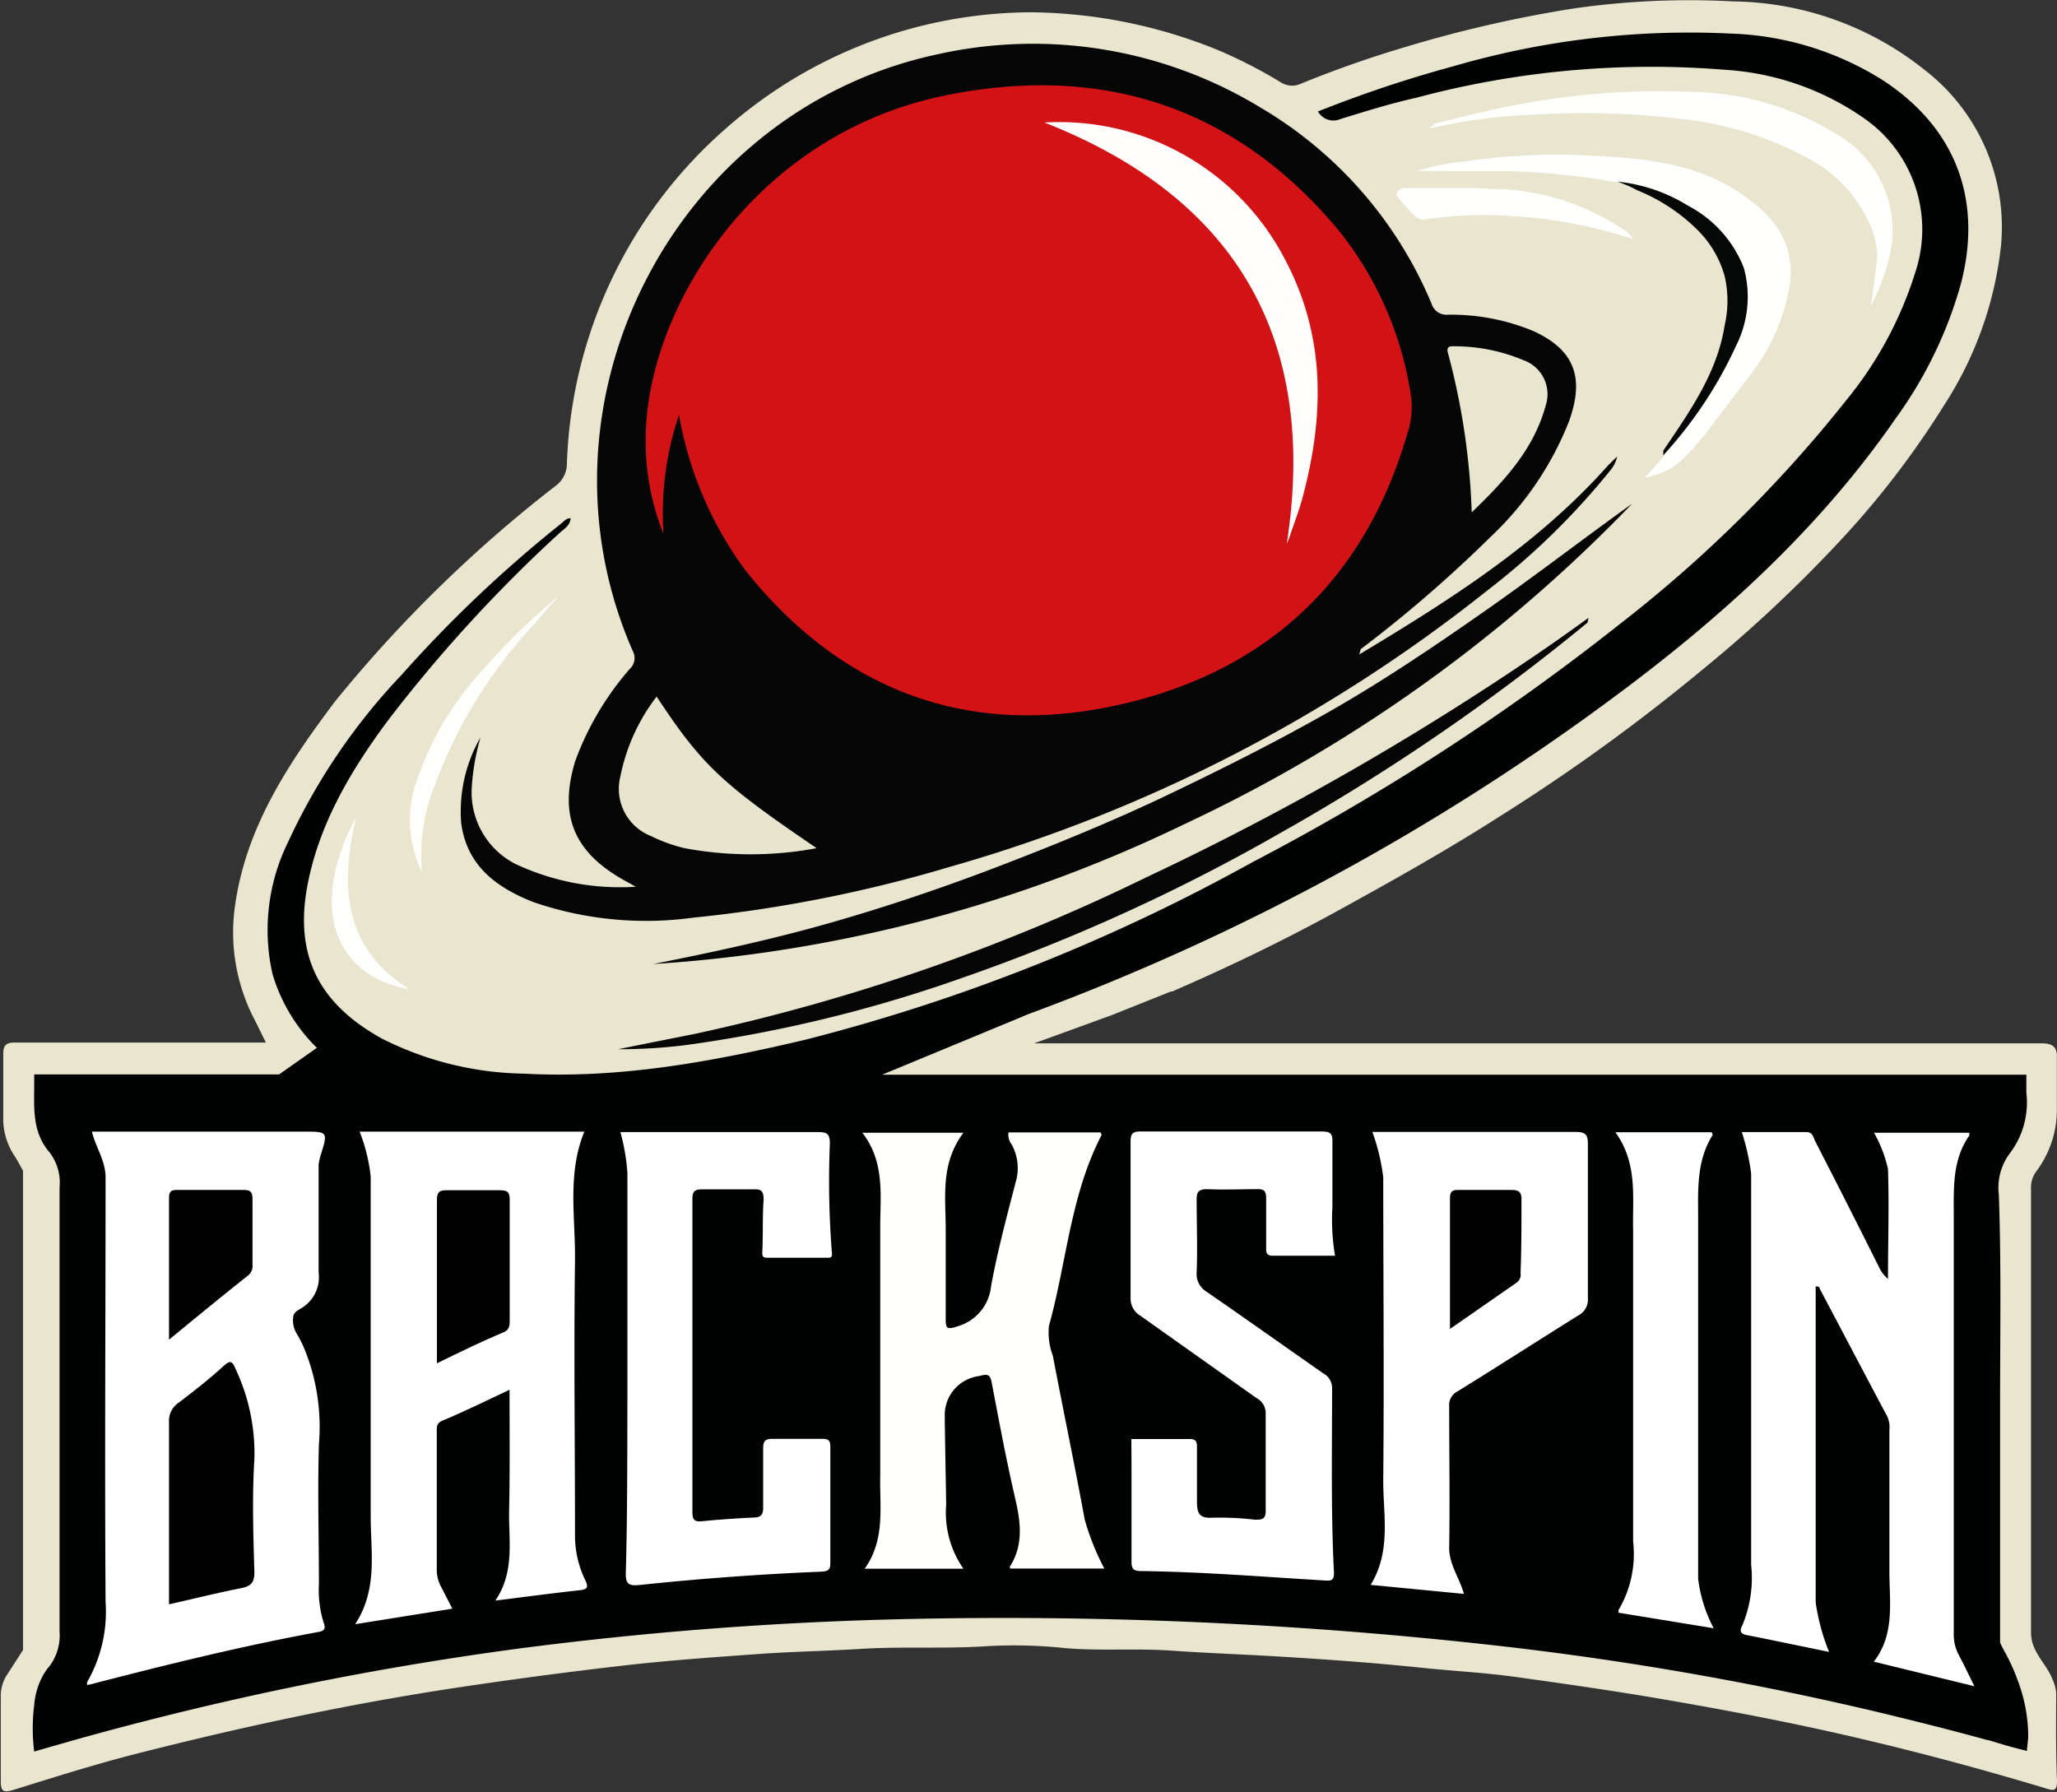 <svg id="Layer_1" data-name="Layer 1" xmlns="http://www.w3.org/2000/svg" viewBox="0 0 132.29 115.25"><rect x="0" y="0" width="132.29" height="115.25" fill="#333333" stroke="none"/><defs><style>.cls-1{fill:#e9e5ce;}.cls-2{fill:#010202;}.cls-3{fill:#fff;}.cls-4{fill:#050605;}.cls-5{fill:#040504;}.cls-6{fill:#fffffe;}.cls-7{fill:#fefefc;}.cls-8{fill:#fefefd;}.cls-9{fill:#d31216;}.cls-10{fill:#e7e5ce;}.cls-11{fill:#e8e6cf;}.cls-12{fill:#010101;}.cls-13{fill:#020202;}.cls-14{fill:#020203;}.cls-15{fill:#fffefd;}.cls-16{fill:none;}.cls-17{fill:#060707;}</style></defs><title>BACK_SPIN_LOGO_SVG</title><path class="cls-1" d="M363.73,472.21a2.69,2.69,0,0,0-.25-.91c-.39-1-1.38-1.74-1.37-3q0-14.24,0-28.47a1.77,1.77,0,0,1,.32-1.15,6.57,6.57,0,0,0,1.34-4h0l0-3.56c-.05-.51-.33-.7-1-.7-7.66,0-15.32,0-23,0H298l4.54-1.65.44-.16h0l3.23-1.29.57-.23.09,0c3.5-1.52,6.94-3.17,10.3-5,3.64-2,7.23-4,10.7-6.22a122.22,122.22,0,0,0,13.07-9.45,88.91,88.91,0,0,0,9.27-8.73,56.79,56.79,0,0,0,6.29-8.28,23.51,23.51,0,0,0,3.68-10.3,12.77,12.77,0,0,0-4.92-11.3,20.12,20.12,0,0,0-12.33-4.4,51.84,51.84,0,0,0-10.33.47,80.9,80.9,0,0,0-10.65,2.44,70.81,70.81,0,0,0-6.74,2.36,1.37,1.37,0,0,1-1.39-.09,31,31,0,0,0-4-2.05,32.59,32.59,0,0,0-12-2.43,29.84,29.84,0,0,0-19.61,7.44,29.94,29.94,0,0,0-10.26,21.56,1.79,1.79,0,0,1-.77,1.49A86.2,86.2,0,0,0,253,408.48c-3,4-5.75,8.12-6.42,13.27a12.13,12.13,0,0,0,1.35,7.28v0l.66,1.34,0,0h-1.16q-7.51,0-15,0c-.62,0-.74.25-.73.8,0,1.44,0,2.88,0,4.32a4.37,4.37,0,0,0,.77,2.24c.18.29.34.59.5.89h0q0,15.4,0,30.82l-1,1.55h0a2.46,2.46,0,0,0-.43,1.35c0,1.84,0,3.68,0,5.52,0,.69.18.77.83.57,2.58-.8,5.16-1.62,7.78-2.29,6.61-1.69,13.26-3.12,20-4.17q5.75-.88,11.51-1.54c2.8-.32,5.61-.52,8.43-.72,2.23-.17,4.47-.2,6.7-.34,2.69-.17,5.38,0,8.07-.17a30.48,30.48,0,0,1,5.05.11c2.34.21,4.72,0,7.08.18,2.2.15,4.41.23,6.62.36,3.14.19,6.28.41,9.41.74,1.93.2,3.87.3,5.78.56,3.05.42,6.1.86,9.14,1.37,4.45.76,8.89,1.6,13.29,2.64,4,.94,7.92,2,11.84,3.18.5.16.72.17.71-.48C363.7,476,363.72,474.11,363.73,472.21Z" transform="translate(-231.49 -363.32)"/><path class="cls-2" d="M361.21,471.28c-.46-1.29-1.09-2.16-1.09-2.37,0-5.09,0-10.18,0-15.27,0-4.49.08-9-.08-13.48a3.68,3.68,0,0,1,.71-2.67,5.4,5.4,0,0,0,1.06-3.89s0-.26,0-.64c0-.22,0-.4,0-.52H288.22l8.74-3.62.62-.26a150.91,150.91,0,0,0,37.63-20.35c6.92-5.12,13.26-10.84,18.21-18a27.16,27.16,0,0,0,4.16-8.57c1.34-5,.06-9.85-5-13.16a19.53,19.53,0,0,0-9.76-3A54.33,54.33,0,0,0,325,367.57a80.15,80.15,0,0,0-8.75,2.92,1.14,1.14,0,0,0,1.46.48c1.61-.49,3.22-1,4.85-1.36a58.55,58.55,0,0,1,19.9-1.8,17.46,17.46,0,0,1,8.93,3.13,8.7,8.7,0,0,1,3.38,9.56,24.51,24.51,0,0,1-4.55,8.57,85.29,85.29,0,0,1-14.51,14.35A149.13,149.13,0,0,1,312,418.79a120.47,120.47,0,0,1-28.64,11.38c-6,1.42-12,2.54-18.2,2.2a20.88,20.88,0,0,1-9.1-2.25c-4-2.21-5.59-5.25-4.84-9.62.7-4,2.73-7.47,5.12-10.71a93,93,0,0,1,11.08-12.14c.29-.28.73-.49.77-1-.31,0-.45.22-.62.35a82.65,82.65,0,0,0-10.25,9.72,39.75,39.75,0,0,0-7.3,10.75,12.81,12.81,0,0,0-1,8.51,11.07,11.07,0,0,0,2.62,4.5l.23.23-2.43,1.71h-2.23c-3.87,0-7.74,0-11.6,0h-1.92c0,.11,0,.28,0,.48v.12c0,1.55-.15,3.11,1,4.43a3.2,3.2,0,0,1,.63,2.24q0,14.28,0,28.55a3.3,3.3,0,0,1-.64,2.23,3.48,3.48,0,0,0-.46.67,4.72,4.72,0,0,0-.53,1.83,12.09,12.09,0,0,0,0,3l1-.29,1.86-.53a208.15,208.15,0,0,1,28.42-5.82,232.14,232.14,0,0,1,24.28-1.87,283.15,283.15,0,0,1,38.62,1.71,206.5,206.5,0,0,1,24.3,4.24c2.37.57,4.74,1.16,7.09,1.81.15,0,.9.28,1.92.54l.67.17c0-.22.06-.53.08-.91A10.25,10.25,0,0,0,361.21,471.28Z" transform="translate(-231.49 -363.32)"/><path class="cls-3" d="M252,465.2c0-3-.09-6,0-9a13.29,13.29,0,0,0-1-6.29c-.06-.13-.12-.26-.19-.39s-.18-.33-.22-.4a1.61,1.61,0,0,1-.22-1.22c.07-.15.11-.21.44-.41a2.32,2.32,0,0,0,1.17-2.34h0v-6.94a4.49,4.49,0,0,1,.13-.59c.48-1.52.47-1.52-1.1-1.52H237.4c.24,1,.88,1.86.88,2.95,0,9.1-.06,18.2,0,27.29a9.09,9.09,0,0,1-1.19,5.17s0,.09,0,.15.12,0,.17,0c4.87-1.26,9.75-2.47,14.7-3.38.39-.07.49-.21.35-.58A7.07,7.07,0,0,1,252,465.2Z" transform="translate(-231.49 -363.32)"/><path class="cls-4" d="M334.91,393.25h0c-4.53,5.1-10.2,8.67-16,12.16l.09-.34a83.82,83.82,0,0,0,8.33-7.2,20.51,20.51,0,0,0,5.08-7.49c.86-2.44.64-4.43-2.31-5.77a13.78,13.78,0,0,0-5.48-1.05,1,1,0,0,1-1.06-.7,26.48,26.48,0,0,0-11.05-12.65,28.15,28.15,0,0,0-20.67-3.41c-17,3.59-26.64,22.44-19.66,38.38a.94.94,0,0,1-.18,1.15,18.91,18.91,0,0,0-3.51,5.92c-1,3.27-.27,5.64,2.79,7.48.36.22.73.41,1.1.62a15.8,15.8,0,0,1-7.77-1.48,5.17,5.17,0,0,1-2.78-4.91,14.7,14.7,0,0,1,.56-3.21,9.53,9.53,0,0,0-1.24,5.49c.35,2.76,2.28,4.17,4.65,5.1a22.33,22.33,0,0,0,10.26,1,88.86,88.86,0,0,0,16.45-3.25,98.93,98.93,0,0,0,34.64-17.8,46.5,46.5,0,0,0,8-7.84,3.08,3.08,0,0,0,.2-.34,1.93,1.93,0,0,0,.14-.43Z" transform="translate(-231.49 -363.32)"/><path class="cls-5" d="M336.45,395.72a96.88,96.88,0,0,1-28.78,20.6,91.68,91.68,0,0,1-34.16,9c3.78-.75,7.54-1.56,11.24-2.61s7.51-2.34,11.17-3.75,7.25-2.88,10.76-4.56,7-3.43,10.4-5.37,6.68-4.16,9.9-6.41S333.26,398,336.45,395.72Z" transform="translate(-231.49 -363.32)"/><path class="cls-4" d="M333.59,403.36a136.41,136.41,0,0,1-19.79,13.55,120.73,120.73,0,0,1-20.37,9.28,89.56,89.56,0,0,1-17.88,4.35,34.28,34.28,0,0,1-4.31.26c1.68-.34,3.35-.67,5-1a127.56,127.56,0,0,0,29-10.07,182.71,182.71,0,0,0,25.38-14.53c.95-.65,1.89-1.32,2.83-2l.2-.14Z" transform="translate(-231.49 -363.32)"/><path class="cls-6" d="M323.75,371.29c.76-.21,1.86-.49,3.19-.78a48.89,48.89,0,0,1,13.44-1.28,18.35,18.35,0,0,1,9.9,3.15,7.17,7.17,0,0,1,2.64,7.79,14.8,14.8,0,0,1-1.09,2.79c0-.3.1-.75.17-1.3.2-1.53.21-1.7.21-1.84a5.12,5.12,0,0,0-.62-2.39,8.94,8.94,0,0,0-3.22-3.59,21.88,21.88,0,0,0-8.59-2.85,52.68,52.68,0,0,0-9.56-.3,34.44,34.44,0,0,0-6.21.77l-.6.13Z" transform="translate(-231.49 -363.32)"/><path class="cls-7" d="M258.63,419.42a7.59,7.59,0,0,1-.3-6,19.79,19.79,0,0,1,4.08-6.88,42.73,42.73,0,0,1,4.95-4.84c-.5.59-1,1.18-1.5,1.75a30.81,30.81,0,0,0-6.42,10.41A12.16,12.16,0,0,0,258.63,419.42Z" transform="translate(-231.49 -363.32)"/><path class="cls-8" d="M257.82,426.94c-3.51-.58-5.47-3.2-4.9-6.87a11.94,11.94,0,0,1,1.45-4.12C253.39,420.28,253.52,424.24,257.82,426.94Z" transform="translate(-231.49 -363.32)"/><path class="cls-3" d="M349.12,469.56c-1.82-.37-3.55-.74-5.29-1.08-.41-.08-.48-.27-.29-.62a7.88,7.88,0,0,0,.57-3.9q0-12.58,0-25.17a15.08,15.08,0,0,0-.6-2.66h4.16c.41,0,.44.35.56.59q2.06,4,4.09,8.07a2.21,2.21,0,0,0,.59.78c0-2.35.08-4.71,0-7.06a8.32,8.32,0,0,0-.9-2.34h6.13c0,.07,0,.14,0,.18-1.09,1.56-1,3.34-1,5.12,0,9,0,18,0,26.94a2.76,2.76,0,0,0,.33,1.36c.33.62.63,1.26,1,2L352,470.19c1.37-1.78,1-3.84,1-5.83,0-3,0-6.05,0-9.07a1.69,1.69,0,0,0-.13-.86c-1.46-2.74-2.9-5.49-4.35-8.23,0-.08-.06-.16-.26-.14v.67c0,6.55,0,13.1,0,19.65A13.54,13.54,0,0,0,349.12,469.56Z" transform="translate(-231.49 -363.32)"/><path class="cls-3" d="M264.26,452.7c-1.56.74-2.94,1.41-4.34,2-.37.16-.34.42-.34.71,0,3,0,5.93,0,8.89a2.28,2.28,0,0,0,.29,1.1l.71,1.38-6.25,1c1.47-2.25,1-4.62,1-6.93,0-7.29,0-14.58,0-21.87a11.34,11.34,0,0,0-.71-2.88h14.45c-1.11,2.71-.57,5.51-.6,8.27-.08,5.93,0,11.86,0,17.79a6.56,6.56,0,0,0,.67,2.81c.17.37.18.57-.33.62-1.76.19-3.52.43-5.46.67,1.24-1.84.86-3.8.88-5.7C264.29,458.05,264.26,455.47,264.26,452.7Z" transform="translate(-231.49 -363.32)"/><path class="cls-6" d="M302.51,464.2h-6.05c0-.06-.07-.13,0-.16.91-1.46.64-3,.28-4.52-.55-2.39-1-4.81-1.46-7.22-.1-.53-.19-.66-.83-.48a2.53,2.53,0,0,0-2.2,2.62v.34l.09,5.25v.07a6.3,6.3,0,0,0,1.11,4.11H287.1c1.35-1.9.95-4,1-6.06,0-5.31,0-10.61,0-15.91,0-2.06.31-4.17-1.15-6.07h6.5c-1.49,2-1.14,4.1-1.14,6.18,0,1.9,0,3.8,0,5.69,0,.67,0,.85.8.57a3,3,0,0,0,2.12-2.58c.41-2.24,1-4.44,1.57-6.64a3.16,3.16,0,0,0-.25-2.47,1,1,0,0,1-.2-.77h5.93c0,.07.07.14.05.18-2,3.85-2.24,8.18-3.38,12.26a4.22,4.22,0,0,0,.25,1.92c.67,3.52,1.4,7,2.05,10.54A16.23,16.23,0,0,0,302.51,464.2Z" transform="translate(-231.49 -363.32)"/><path class="cls-3" d="M304.25,455.87c1.2,0,2.47,0,3.74,0,.42,0,.48.17.48.52,0,1.16,0,2.32,0,3.47,0,.75.11,1.12,1,1.07a19.48,19.48,0,0,1,2.75.13c.47,0,.68-.05.67-.6,0-2.08,0-4.15,0-6.23a1.1,1.1,0,0,0-.6-1c-2.48-1.76-5-3.54-7.46-5.29a1.28,1.28,0,0,1-.63-1.15c0-3.35,0-6.7,0-10.05,0-.5.13-.65.64-.65,3.89,0,7.77,0,11.65,0,.55,0,.71.13.69.68,0,1.4,0,2.79,0,4.18a13.77,13.77,0,0,0,.17,3.13c-1.37,0-2.7,0-4,0-.46,0-.43-.26-.43-.57,0-1,0-2.08,0-3.12,0-.46-.13-.61-.6-.59-1.06,0-2.13.05-3.2,0-.59,0-.68.22-.67.73,0,1.54.06,3.08,0,4.62a1.33,1.33,0,0,0,.64,1.25c2.51,1.73,5,3.5,7.49,5.24a1.08,1.08,0,0,1,.58,1c0,3.94-.08,7.89.12,11.83,0,.44-.11.53-.55.5-4-.24-7.92-.56-11.9-.61-.51,0-.57-.22-.57-.64,0-2,0-4.09,0-6.13Z" transform="translate(-231.49 -363.32)"/><path class="cls-3" d="M271.39,436.13h7.68c1.69,0,3.38,0,5.07,0,.6,0,.72.18.72.75a58.54,58.54,0,0,0,.13,7c.05.35-.12.33-.33.33-1.28,0-2.55,0-3.82,0-.36,0-.33-.17-.32-.45.05-1.09,0-2.19.08-3.28,0-.48-.09-.69-.62-.67-1.1,0-2.2,0-3.29,0-.48,0-.68.09-.67.63q0,10,0,20.1c0,.41.05.67.57.62,1.12-.11,2.25-.19,3.37-.24.51,0,.63-.24.61-.72,0-1.24,0-2.49,0-3.73,0-.47.14-.62.6-.61q1.6,0,3.21,0c.44,0,.51.14.51.56,0,2.43,0,4.86,0,7.29,0,.45,0,.67-.59.69q-5.82.24-11.61.85c-.73.08-1,0-.95-.88.1-3.7.09-7.41.1-11.11q0-7.26,0-14.5A13.28,13.28,0,0,0,271.39,436.13Z" transform="translate(-231.49 -363.32)"/><path class="cls-3" d="M325.64,465.83l-6-.58c1.35-2.2.79-4.55.81-6.82.06-6.46,0-12.92,0-19.38a13.1,13.1,0,0,0-.7-2.93h.68c4.12,0,8.24,0,12.36,0,.66,0,.83.15.82.82,0,3.29,0,6.58,0,9.87a1.15,1.15,0,0,1-.63,1.12c-2.58,1.61-5.14,3.26-7.73,4.86a1,1,0,0,0-.56,1c0,3.05.05,6.11,0,9.16C324.73,464,325.34,464.79,325.64,465.83Z" transform="translate(-231.49 -363.32)"/><path class="cls-3" d="M335.38,436.14h6.2c0,.07.07.14.05.18-1,1.6-.94,3.36-.93,5.15,0,7.79,0,15.59,0,23.38a9.21,9.21,0,0,0,1,3.19l-6.12-1c0-.06,0-.13,0-.17a7.07,7.07,0,0,0,.94-4.41c0-6.67,0-13.34,0-20C336.47,440.32,336.83,438.15,335.38,436.14Z" transform="translate(-231.49 -363.32)"/><path class="cls-9" d="M275.16,390a19.74,19.74,0,0,0-1,7.66,16.08,16.08,0,0,1-1.11-7.07c.5-8,7.22-18.68,19.23-21.13,10.06-2.06,18.71.71,25.36,8.75a22.19,22.19,0,0,1,4.6,10.64,5.37,5.37,0,0,1-.27,2.45c-2.69,9.18-8.79,15-18,17.23-9.81,2.36-18.14-.54-24.51-8.49A23.61,23.61,0,0,1,275.16,390Z" transform="translate(-231.49 -363.32)"/><path class="cls-10" d="M273.72,408.12c2.89,4.39,4.17,5.59,10.29,9.75a23.09,23.09,0,0,1-8.49,0,9.93,9.93,0,0,1-2.14-.77,3.26,3.26,0,0,1-2-3.81A12.41,12.41,0,0,1,273.72,408.12Z" transform="translate(-231.49 -363.32)"/><path class="cls-11" d="M326.14,396.27a45.15,45.15,0,0,0-1.5-10.14c-.1-.32-.13-.57.35-.54a11.5,11.5,0,0,1,4.49.9,2.32,2.32,0,0,1,1.42,2.9C330.13,392.24,328.2,394.29,326.14,396.27Z" transform="translate(-231.49 -363.32)"/><path class="cls-12" d="M242.36,466.5v-1.56c0-3.38,0-6.76,0-10.14a1.4,1.4,0,0,1,.61-1.26c1-.76,2-1.54,2.89-2.36.4-.35.55-.38.77.16a12.74,12.74,0,0,1,1.22,5.82c-.15,2.42-.07,4.86,0,7.29,0,.64-.21.87-.8,1C245.48,465.76,244,466.13,242.36,466.5Z" transform="translate(-231.49 -363.32)"/><path class="cls-13" d="M242.36,449.48c0-3.15,0-6.11,0-9.07,0-.41.08-.57.53-.56,1.42,0,2.84,0,4.26,0,.5,0,.58.18.58.62,0,1.39,0,2.78,0,4.17a.8.8,0,0,1-.27.7C245.79,446.66,244.16,448,242.36,449.48Z" transform="translate(-231.49 -363.32)"/><path class="cls-13" d="M259.59,451v-4.18c0-2.1,0-4.21,0-6.31,0-.51.14-.65.64-.64,1.13,0,2.26,0,3.38,0,.49,0,.67.09.66.62,0,2.58,0,5.16,0,7.74,0,.29,0,.57-.32.74C262.52,449.57,261.12,450.25,259.59,451Z" transform="translate(-231.49 -363.32)"/><path class="cls-14" d="M324.74,448.79c0-3,0-5.67,0-8.39,0-.44.14-.56.55-.55,1.13,0,2.25,0,3.38,0,.5,0,.68.13.67.64,0,1.57,0,3.14-.06,4.71a.62.62,0,0,1-.25.61Z" transform="translate(-231.49 -363.32)"/><path class="cls-15" d="M298.66,371.2a16.34,16.34,0,0,1,15.42,8.71c2.69,5,2.59,10.17,1.17,15.45-.23.85-.56,1.68-.84,2.53-.07.19-.16.37-.16.37C316.26,385.13,311,376.05,298.66,371.2Z" transform="translate(-231.49 -363.32)"/><path class="cls-2" d="M296,429.2" transform="translate(-231.49 -363.32)"/><polyline class="cls-16" points="75.52 63.66 75.33 63.73 75.24 63.77 74.67 64 71.44 65.29 71.02 65.46"/><path class="cls-1" d="M231.84,471.2" transform="translate(-231.49 -363.32)"/><polyline class="cls-16" points="60.8 96.78 60.8 96.71 60.72 91.46 60.7 91.12"/><path class="cls-6" d="M343.78,376c-2.72-2-5.92-2.45-9.13-2.62a40.64,40.64,0,0,0-9,.33,15.22,15.22,0,0,0-3.05.61c.44,0,1.1,0,1.92,0l1.22,0s1.14,0,2.44,0a46.89,46.89,0,0,1,7.26.72l.54.13a1.58,1.58,0,0,0,.71.32,14.7,14.7,0,0,1,4.25,2,5.91,5.91,0,0,1,2.75,5.18,9.06,9.06,0,0,1-1.43,4.34c-1.17,1.95-2.47,3.82-3.78,5.68l-1.23,1.37c.22-.05.51-.13.84-.24,0,0,.33-.12.64-.26,1.06-.47,2.62-2.55,3.14-3.26l1.66-2.18c.18-.22.39-.49.75-1a12.42,12.42,0,0,0,2.35-5.76C346.86,378.9,345.57,377.28,343.78,376Z" transform="translate(-231.49 -363.32)"/><path class="cls-17" d="M335.49,375a10.59,10.59,0,0,1,4.56,1.55,7.64,7.64,0,0,1,3.59,4,7,7,0,0,1-.52,5.05,27,27,0,0,1-4.66,7v-.29l.1-.16c1.82-2.67,3.39-5,3.85-7.92a7.1,7.1,0,0,0,0-3.14,6.76,6.76,0,0,0-1.62-2.85,11.69,11.69,0,0,0-4-2.68C336.25,375.28,335.8,375.1,335.49,375Z" transform="translate(-231.49 -363.32)"/><path class="cls-6" d="M336.16,378.26a15.47,15.47,0,0,0-8.18-2.78q-.66,0-1.32-.06l-4.64,0h-.2a.56.56,0,0,0-.48.26.27.27,0,0,0,0,.26h0a1.53,1.53,0,0,0,.13.16l.34.41c.23.26.46.5.68.71h0a.75.75,0,0,0,.66.21,25.64,25.64,0,0,1,5.81-.2,30.15,30.15,0,0,1,7.56,1.47A2.32,2.32,0,0,0,336.16,378.26Z" transform="translate(-231.49 -363.32)"/></svg>